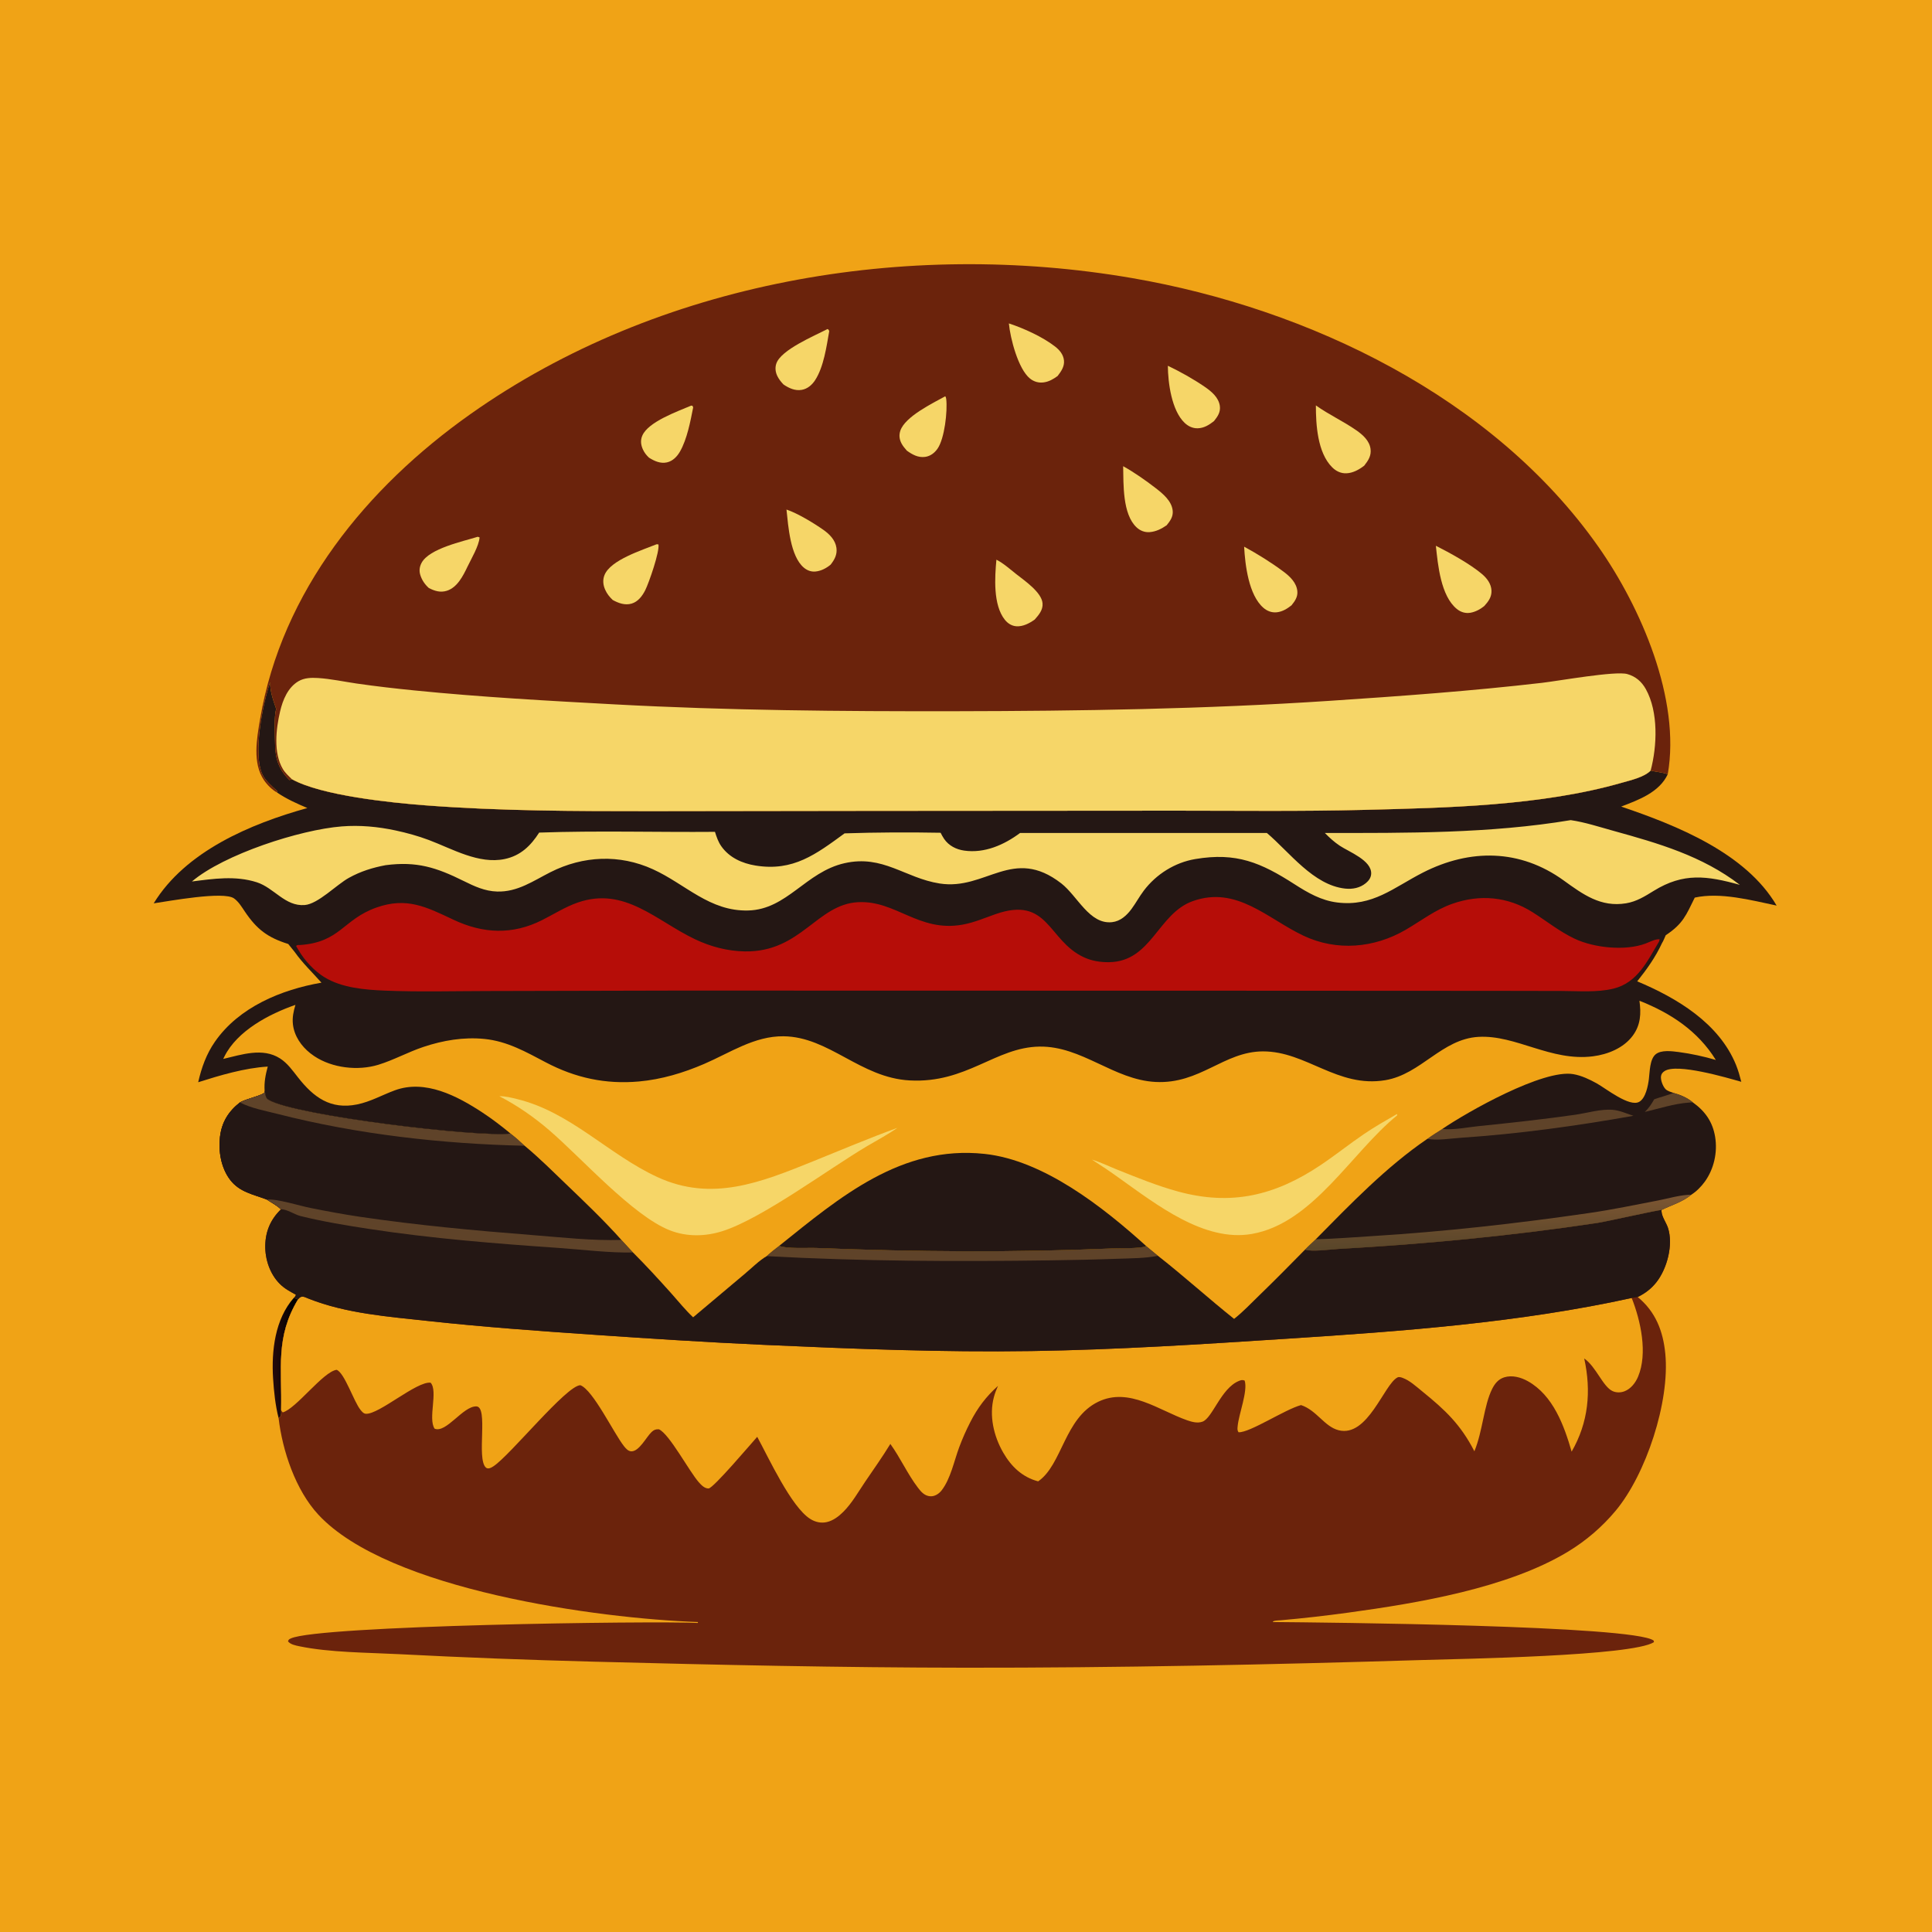<svg version="1.1" xmlns="http://www.w3.org/2000/svg" style="display: block;" viewBox="0 0 2048 2048" width="1024" height="1024">
<defs>
	<linearGradient id="Gradient1" gradientUnits="userSpaceOnUse" x1="312.094" y1="1436.99" x2="290.954" y2="1437.02">
		<stop class="stop0" offset="0" stop-opacity="1" stop-color="rgb(0,0,0)"/>
		<stop class="stop1" offset="1" stop-opacity="1" stop-color="rgb(35,10,11)"/>
	</linearGradient>
	<linearGradient id="Gradient2" gradientUnits="userSpaceOnUse" x1="1586.7" y1="1321.51" x2="1586.3" y2="1270.55">
		<stop class="stop0" offset="0" stop-opacity="1" stop-color="rgb(90,70,42)"/>
		<stop class="stop1" offset="1" stop-opacity="1" stop-color="rgb(124,86,50)"/>
	</linearGradient>
</defs>
<path transform="translate(0,0)" fill="rgb(240,163,22)" d="M 0 0 L 2048 0 L 2048 2048 L 0 2048 L 0 0 z"/>
<path transform="translate(0,0)" fill="url(#Gradient1)" d="M 311.474 1375.73 L 315.956 1377.37 C 291.757 1417.43 298.979 1450.36 297.977 1494.43 C 298.08 1496.86 298.178 1498.75 297.534 1501.13 L 295.316 1503.24 C 291.881 1489.77 290.335 1475 289.472 1461.12 C 287.658 1431.96 291.434 1398.5 311.474 1375.73 z"/>
<path transform="translate(0,0)" fill="rgb(107,35,12)" d="M 280.495 1156.23 C 280.601 1156.61 280.715 1156.98 280.814 1157.37 C 281.763 1161.02 281.148 1163.7 284.886 1165.91 C 313.03 1182.6 507.058 1205.83 541.202 1201.61 C 546.494 1205.65 551.327 1209.97 556.158 1214.55 C 571.359 1227.12 585.475 1241.25 599.714 1254.91 C 619.815 1274.18 640.188 1293.61 658.753 1314.38 L 671.032 1327.66 C 684.991 1341.6 698.385 1356.24 711.553 1370.93 C 719.133 1379.39 726.472 1388.61 734.744 1396.36 L 789.279 1350.47 C 796.551 1344.44 804.606 1336.26 812.686 1331.54 C 816.923 1327.59 821.385 1324.12 825.997 1320.63 C 833.757 1324.04 855.945 1322.53 865.654 1322.92 C 970.157 1327.05 1073.91 1327.87 1178.42 1323.45 C 1185.26 1323.16 1209.14 1323.57 1213.98 1321.28 C 1214.29 1321.13 1214.57 1320.91 1214.86 1320.72 L 1227.57 1331.23 C 1255.08 1352.77 1280.91 1376.26 1308.2 1398.03 C 1317.5 1390.7 1325.97 1381.77 1334.46 1373.51 C 1351.01 1357.43 1367.25 1341.06 1383.41 1324.59 C 1389.96 1327.26 1411.23 1324.34 1418.96 1323.92 C 1510.59 1318.86 1602.5 1310.01 1693.27 1296.38 C 1702.89 1294.94 1758.24 1282.37 1761.26 1282.67 C 1761.28 1283.24 1761.27 1283.8 1761.31 1284.37 C 1761.68 1289.94 1766.31 1296.14 1768.08 1301.48 C 1773.99 1319.32 1767.21 1344.91 1755.77 1359.32 C 1750.37 1366.12 1743.84 1371.12 1736.01 1374.89 C 1754.96 1390.36 1762.95 1410.94 1765.29 1434.97 C 1770.27 1485.98 1744.8 1563.05 1712.52 1601.61 C 1698.22 1618.7 1681.18 1633.32 1662.11 1644.85 C 1598.14 1683.54 1502.83 1699.37 1429.55 1709.41 C 1405.64 1712.69 1381.75 1715.43 1357.71 1717.55 C 1355.93 1717.7 1349.14 1717.71 1349.2 1719.41 C 1404.32 1719.88 1731.73 1722.98 1752.93 1739.06 L 1753.28 1740.74 C 1730.32 1755.57 1549.07 1758.43 1508.03 1759.68 C 1346.38 1764.63 1184.7 1768.01 1022.97 1767.84 C 891.831 1767.71 760.802 1764.88 629.713 1761.45 C 560.626 1759.65 491.757 1757.04 422.739 1753.47 C 389.548 1751.75 349.616 1751.81 317.312 1745.1 C 313.426 1744.3 307.793 1743.21 305.285 1739.88 C 306.1 1737.77 306.3 1737.75 308.284 1736.82 C 337.701 1723.04 690.944 1717.98 739.841 1720.41 L 739.735 1719.43 C 633.654 1715.68 411.652 1685.53 337.503 1605.65 C 313.366 1579.65 299.402 1538.02 295.316 1503.24 L 297.534 1501.13 C 298.178 1498.75 298.08 1496.86 297.977 1494.43 C 298.979 1450.36 291.757 1417.43 315.956 1377.37 L 311.474 1375.73 C 312.932 1374.36 313.046 1374.51 313.668 1372.45 C 307.479 1369.07 301.544 1365.97 296.527 1360.91 C 286.087 1350.4 280.884 1334.81 281.184 1320.13 C 281.492 1305 286.939 1292.54 297.771 1281.99 C 294.014 1277.99 287.495 1274.73 282.905 1271.59 C 268.627 1266.06 254.202 1263.85 244.195 1250.96 C 234.421 1238.38 231.356 1220.59 233.214 1205.03 C 235.067 1189.5 242.203 1178.13 254.324 1168.61 C 261.352 1164.67 275.596 1161.92 280.276 1158.43 L 280.495 1156.23 z"/>
<path transform="translate(0,0)" fill="rgb(240,163,22)" d="M 315.956 1377.37 C 319.556 1372.59 322.55 1374.81 327.184 1376.65 C 366.929 1392.41 411.891 1395.73 454.083 1400.33 C 512.748 1406.72 571.469 1410.93 630.334 1414.95 C 690.081 1419.04 749.774 1422.9 809.606 1425.59 C 904.194 1429.84 998.684 1433.63 1093.4 1432.18 C 1184.09 1430.8 1274.5 1424.91 1364.99 1419.05 C 1486.55 1411.19 1610.52 1402.1 1729.67 1375.91 C 1739.15 1399.91 1746.87 1434.53 1736.39 1459.43 C 1733.69 1465.83 1728.78 1472.19 1722.13 1474.78 C 1718.07 1476.36 1713.33 1476.45 1709.34 1474.6 C 1699.06 1469.8 1691.98 1448.84 1679.34 1440.02 C 1686.97 1474.77 1683.82 1507.88 1665.99 1538.81 C 1658.03 1511.09 1646.4 1479.23 1619.7 1464.18 C 1612.28 1460 1602.89 1457.39 1594.51 1460.04 C 1588.3 1462.01 1584.55 1466.67 1581.73 1472.32 C 1572.89 1490.04 1571.77 1517.05 1562.91 1538.41 C 1548.33 1510.03 1531.99 1494.65 1507.59 1474.89 C 1501.45 1469.92 1494.32 1463.27 1486.78 1460.58 C 1485.1 1459.98 1483.04 1459.29 1481.37 1460.15 C 1467.06 1467.55 1449.96 1523.92 1419.02 1516.11 C 1403.9 1512.3 1395.9 1495.04 1379.18 1489.44 C 1362.08 1494.01 1325.04 1518.75 1312.99 1518.26 C 1311.36 1516.26 1311.75 1514.26 1311.97 1511.77 C 1313.08 1499.14 1322.98 1474.54 1319.39 1463.47 C 1316.94 1462.48 1315.47 1462.95 1313.1 1463.94 C 1294.24 1471.82 1285.35 1503.15 1274.66 1507.04 C 1269.48 1508.92 1263.58 1507.35 1258.57 1505.61 C 1228.76 1495.25 1196.82 1470.07 1164.1 1485.96 C 1128.2 1503.38 1126.14 1552.57 1100.5 1570.3 C 1083.76 1565.89 1072.01 1554.64 1063.5 1539.9 C 1053.42 1522.47 1048.29 1500.7 1053.58 1480.91 C 1054.68 1476.81 1056.2 1472.98 1057.9 1469.09 C 1045.13 1480.61 1036.29 1492.34 1028.46 1507.67 C 1024.07 1516.24 1020.16 1525.09 1016.8 1534.11 C 1011.37 1548.68 1007.66 1567.75 998.065 1579.98 C 995.292 1583.52 990.718 1586.47 986.045 1586.11 C 980.044 1585.65 976.481 1581.53 973.022 1576.99 C 962.016 1562.54 954.49 1545.44 943.809 1530.63 C 935.469 1544.3 926.136 1557.4 917.147 1570.65 C 909.86 1581.4 903.097 1593.51 893.848 1602.69 C 889.034 1607.48 883.279 1611.87 876.55 1613.45 C 870.336 1614.9 864.202 1613.47 858.859 1610.11 C 838.718 1597.43 814.837 1545.4 802.682 1523.09 C 796.77 1529.62 756.174 1577.66 751.146 1577.82 C 746.972 1577.96 743.437 1574.27 740.874 1571.38 C 730.492 1559.68 709.629 1520.04 698.464 1515.1 C 695.057 1514.94 693.189 1515.68 690.75 1517.96 C 685.111 1523.24 677.584 1538.73 669.172 1538.46 C 665.838 1538.35 663.324 1535.37 661.418 1532.96 C 650.604 1519.27 628.689 1473.39 615.195 1468.37 C 600.427 1468.65 541.053 1542.42 523.204 1554.23 C 520.998 1555.69 517.417 1557.83 515.048 1555.66 C 504.744 1546.19 518.131 1491.08 504.892 1490.83 C 490.708 1490.55 473.068 1519.48 460.685 1514.45 C 453.486 1503.55 464.589 1474.71 456.473 1465.71 C 441.602 1463.99 401.831 1499.49 387.826 1498.66 C 385.32 1498.51 383.665 1496.37 382.191 1494.56 C 374.915 1485.61 365.29 1455.22 356.826 1452.06 C 342.547 1453.98 314.058 1493.21 299.7 1497.21 C 298.175 1495.3 298.686 1496.27 297.977 1494.43 C 298.979 1450.36 291.757 1417.43 315.956 1377.37 z"/>
<path transform="translate(0,0)" fill="rgb(36,23,20)" d="M 280.495 1156.23 C 280.601 1156.61 280.715 1156.98 280.814 1157.37 C 281.763 1161.02 281.148 1163.7 284.886 1165.91 C 313.03 1182.6 507.058 1205.83 541.202 1201.61 C 546.494 1205.65 551.327 1209.97 556.158 1214.55 C 571.359 1227.12 585.475 1241.25 599.714 1254.91 C 619.815 1274.18 640.188 1293.61 658.753 1314.38 L 671.032 1327.66 C 684.991 1341.6 698.385 1356.24 711.553 1370.93 C 719.133 1379.39 726.472 1388.61 734.744 1396.36 L 789.279 1350.47 C 796.551 1344.44 804.606 1336.26 812.686 1331.54 C 816.923 1327.59 821.385 1324.12 825.997 1320.63 C 833.757 1324.04 855.945 1322.53 865.654 1322.92 C 970.157 1327.05 1073.91 1327.87 1178.42 1323.45 C 1185.26 1323.16 1209.14 1323.57 1213.98 1321.28 C 1214.29 1321.13 1214.57 1320.91 1214.86 1320.72 L 1227.57 1331.23 C 1255.08 1352.77 1280.91 1376.26 1308.2 1398.03 C 1317.5 1390.7 1325.97 1381.77 1334.46 1373.51 C 1351.01 1357.43 1367.25 1341.06 1383.41 1324.59 C 1389.96 1327.26 1411.23 1324.34 1418.96 1323.92 C 1510.59 1318.86 1602.5 1310.01 1693.27 1296.38 C 1702.89 1294.94 1758.24 1282.37 1761.26 1282.67 C 1761.28 1283.24 1761.27 1283.8 1761.31 1284.37 C 1761.68 1289.94 1766.31 1296.14 1768.08 1301.48 C 1773.99 1319.32 1767.21 1344.91 1755.77 1359.32 C 1750.37 1366.12 1743.84 1371.12 1736.01 1374.89 L 1729.67 1375.91 C 1610.52 1402.1 1486.55 1411.19 1364.99 1419.05 C 1274.5 1424.91 1184.09 1430.8 1093.4 1432.18 C 998.684 1433.63 904.194 1429.84 809.606 1425.59 C 749.774 1422.9 690.081 1419.04 630.334 1414.95 C 571.469 1410.93 512.748 1406.72 454.083 1400.33 C 411.891 1395.73 366.929 1392.41 327.184 1376.65 C 322.55 1374.81 319.556 1372.59 315.956 1377.37 L 311.474 1375.73 C 312.932 1374.36 313.046 1374.51 313.668 1372.45 C 307.479 1369.07 301.544 1365.97 296.527 1360.91 C 286.087 1350.4 280.884 1334.81 281.184 1320.13 C 281.492 1305 286.939 1292.54 297.771 1281.99 C 294.014 1277.99 287.495 1274.73 282.905 1271.59 C 268.627 1266.06 254.202 1263.85 244.195 1250.96 C 234.421 1238.38 231.356 1220.59 233.214 1205.03 C 235.067 1189.5 242.203 1178.13 254.324 1168.61 C 261.352 1164.67 275.596 1161.92 280.276 1158.43 L 280.495 1156.23 z"/>
<path transform="translate(0,0)" fill="rgb(95,67,41)" d="M 812.686 1331.54 C 816.923 1327.59 821.385 1324.12 825.997 1320.63 C 833.757 1324.04 855.945 1322.53 865.654 1322.92 C 970.157 1327.05 1073.91 1327.87 1178.42 1323.45 C 1185.26 1323.16 1209.14 1323.57 1213.98 1321.28 C 1214.29 1321.13 1214.57 1320.91 1214.86 1320.72 L 1227.57 1331.23 C 1213.93 1333.88 1199.03 1333.83 1185.15 1334.33 C 1161.14 1335.2 1137.13 1335.7 1113.1 1336.03 C 1012.94 1337.42 912.74 1337.06 812.686 1331.54 z"/>
<path transform="translate(0,0)" fill="rgb(36,23,20)" d="M 280.495 1156.23 C 280.601 1156.61 280.715 1156.98 280.814 1157.37 C 281.763 1161.02 281.148 1163.7 284.886 1165.91 C 313.03 1182.6 507.058 1205.83 541.202 1201.61 C 546.494 1205.65 551.327 1209.97 556.158 1214.55 C 571.359 1227.12 585.475 1241.25 599.714 1254.91 C 619.815 1274.18 640.188 1293.61 658.753 1314.38 L 671.032 1327.66 C 646.597 1328.3 616.485 1324.54 591.642 1322.83 C 524.879 1318.21 457.73 1312.89 391.548 1302.76 C 367.235 1299.04 342.32 1294.95 318.439 1289.03 C 312.27 1287.5 303.536 1281.4 297.771 1281.99 C 294.014 1277.99 287.495 1274.73 282.905 1271.59 C 268.627 1266.06 254.202 1263.85 244.195 1250.96 C 234.421 1238.38 231.356 1220.59 233.214 1205.03 C 235.067 1189.5 242.203 1178.13 254.324 1168.61 C 261.352 1164.67 275.596 1161.92 280.276 1158.43 L 280.495 1156.23 z"/>
<path transform="translate(0,0)" fill="rgb(95,67,41)" d="M 280.495 1156.23 C 280.601 1156.61 280.715 1156.98 280.814 1157.37 C 281.763 1161.02 281.148 1163.7 284.886 1165.91 C 313.03 1182.6 507.058 1205.83 541.202 1201.61 C 546.494 1205.65 551.327 1209.97 556.158 1214.55 C 469.037 1212.61 378.799 1202.47 294.353 1180.84 C 281.287 1177.5 266.273 1174.85 254.324 1168.61 C 261.352 1164.67 275.596 1161.92 280.276 1158.43 L 280.495 1156.23 z"/>
<path transform="translate(0,0)" fill="rgb(95,67,41)" d="M 282.905 1271.59 C 293.322 1270.51 317.705 1278.22 329.071 1280.48 C 346.455 1283.95 363.981 1287.25 381.519 1289.84 C 442.132 1298.78 503.27 1304.45 564.338 1309.23 C 595.218 1311.64 627.852 1315.37 658.753 1314.38 L 671.032 1327.66 C 646.597 1328.3 616.485 1324.54 591.642 1322.83 C 524.879 1318.21 457.73 1312.89 391.548 1302.76 C 367.235 1299.04 342.32 1294.95 318.439 1289.03 C 312.27 1287.5 303.536 1281.4 297.771 1281.99 C 294.014 1277.99 287.495 1274.73 282.905 1271.59 z"/>
<path transform="translate(0,0)" fill="rgb(36,23,20)" d="M 286.342 723.117 C 286.313 733.551 289.554 741.939 292.807 751.635 C 290.245 758.981 291.457 780.756 291.623 789.975 C 291.893 804.921 296.069 816.388 306.95 826.941 L 309.352 825.946 C 340.308 843.307 414.207 850.889 450.544 853.672 C 530.329 859.782 609.897 859.884 689.843 859.884 L 920.773 859.569 L 1245.74 859.344 C 1312.06 859.345 1378.54 860.175 1444.83 858.538 C 1533.14 856.359 1633.77 854.236 1718.97 829.814 C 1728.18 827.173 1743.05 823.869 1749.77 816.81 C 1755.47 818.338 1762.55 818.643 1767.89 820.743 C 1758.93 839.909 1737.14 847.878 1718.52 854.996 C 1777.24 874.932 1850.57 904.086 1883.3 959.949 C 1856.64 954.345 1823.61 945.489 1796.52 951.491 C 1787.37 970.031 1784.14 979.236 1765.74 991.398 C 1764.51 994.031 1763.34 997.391 1761.76 999.783 C 1754.97 1014.54 1745.62 1027.62 1735.51 1040.26 C 1777.62 1057.89 1822.36 1084.69 1840.28 1128.92 C 1842.61 1134.67 1844.31 1140.75 1845.85 1146.76 C 1829.98 1142.24 1777.6 1126.81 1764.52 1135.38 C 1762.41 1136.76 1761.09 1138.27 1760.72 1140.84 C 1760.14 1144.89 1762.77 1151.74 1765.6 1154.58 C 1767.57 1156.55 1771.33 1157.63 1773.94 1158.54 C 1781.27 1160.57 1788.54 1163.58 1794.41 1168.52 C 1807.55 1177.93 1815.53 1189.21 1818.14 1205.31 C 1820.77 1221.58 1816.86 1239.18 1807.19 1252.58 C 1803.44 1257.76 1798.23 1263.12 1792.78 1266.48 C 1783.35 1274.32 1772.04 1277.31 1761.26 1282.67 C 1758.24 1282.37 1702.89 1294.94 1693.27 1296.38 C 1602.5 1310.01 1510.59 1318.86 1418.96 1323.92 C 1411.23 1324.34 1389.96 1327.26 1383.41 1324.59 C 1367.25 1341.06 1351.01 1357.43 1334.46 1373.51 C 1325.97 1381.77 1317.5 1390.7 1308.2 1398.03 C 1280.91 1376.26 1255.08 1352.77 1227.57 1331.23 L 1214.86 1320.72 C 1214.57 1320.91 1214.29 1321.13 1213.98 1321.28 C 1209.14 1323.57 1185.26 1323.16 1178.42 1323.45 C 1073.91 1327.87 970.157 1327.05 865.654 1322.92 C 855.945 1322.53 833.757 1324.04 825.997 1320.63 C 821.385 1324.12 816.923 1327.59 812.686 1331.54 C 804.606 1336.26 796.551 1344.44 789.279 1350.47 L 734.744 1396.36 C 726.472 1388.61 719.133 1379.39 711.553 1370.93 C 698.385 1356.24 684.991 1341.6 671.032 1327.66 L 658.753 1314.38 C 640.188 1293.61 619.815 1274.18 599.714 1254.91 C 585.475 1241.25 571.359 1227.12 556.158 1214.55 C 551.327 1209.97 546.494 1205.65 541.202 1201.61 C 507.058 1205.83 313.03 1182.6 284.886 1165.91 C 281.148 1163.7 281.763 1161.02 280.814 1157.37 C 280.715 1156.98 280.601 1156.61 280.495 1156.23 C 279.93 1147.02 281.459 1139.46 283.826 1130.62 C 259.412 1132.08 233.333 1139.84 210.104 1147.21 C 213.575 1131.78 218.797 1117.24 227.886 1104.19 C 253.454 1067.46 298.186 1049.09 340.744 1041.66 C 331.171 1030.85 320.608 1020.83 312.273 1009 L 305.544 1000.66 C 283.795 993.872 272.257 985.157 259.608 966.39 C 256.27 961.437 252.981 955.857 248.05 952.33 C 237.012 944.436 178.743 955.282 162.928 957.582 C 196.741 902.338 265.626 873.264 325.809 856.545 C 314.665 851.821 303.946 847.039 293.886 840.229 L 293.643 838.359 C 288.37 833.662 281.224 827.431 278.212 821.057 C 267.799 799.026 278.56 745.612 286.342 723.117 z"/>
<path transform="translate(0,0)" fill="rgb(95,67,41)" d="M 1773.94 1158.54 C 1781.27 1160.57 1788.54 1163.58 1794.41 1168.52 C 1792.93 1168.6 1791.47 1168.72 1789.99 1168.82 C 1774.74 1169.91 1758.48 1175.18 1743.58 1178.7 C 1747.86 1174.68 1750.63 1170.36 1753.49 1165.32 C 1760.25 1162.87 1767.25 1161.24 1773.94 1158.54 z"/>
<path transform="translate(0,0)" fill="rgb(95,67,41)" d="M 1528.91 1196.75 C 1540.79 1198.02 1555.53 1194.94 1567.59 1193.72 C 1601.69 1190.26 1635.69 1186.54 1669.62 1181.71 C 1682.18 1179.92 1696.92 1175.4 1709.55 1176.45 C 1716.71 1177.04 1724.66 1180.52 1731.48 1182.8 C 1670.85 1193.56 1609.82 1202 1548.36 1206.11 C 1537.34 1206.85 1523.77 1209.24 1513.02 1207.24 C 1518.14 1203.48 1523.55 1200.16 1528.91 1196.75 z"/>
<path transform="translate(0,0)" fill="url(#Gradient2)" d="M 1394.72 1313.7 C 1414.66 1313.2 1434.7 1311.56 1454.61 1310.33 C 1531.54 1305.57 1608.06 1296.96 1684.32 1285.89 C 1709.08 1282.3 1733.61 1277.19 1758.17 1272.44 C 1769 1270.35 1781.82 1266.41 1792.78 1266.48 C 1783.35 1274.32 1772.04 1277.31 1761.26 1282.67 C 1758.24 1282.37 1702.89 1294.94 1693.27 1296.38 C 1602.5 1310.01 1510.59 1318.86 1418.96 1323.92 C 1411.23 1324.34 1389.96 1327.26 1383.41 1324.59 C 1387 1320.78 1390.9 1317.27 1394.72 1313.7 z"/>
<path transform="translate(0,0)" fill="rgb(246,214,104)" d="M 1665.06 869.372 C 1680.11 871.572 1695.53 876.631 1710.18 880.686 C 1758 893.921 1804.3 907.231 1844.33 937.986 C 1809.57 928.325 1784.64 924.808 1753.05 944.331 C 1743.69 950.115 1734.81 955.694 1723.74 957.531 C 1696.85 961.99 1678.04 948.101 1657.44 933.231 C 1611.3 899.92 1558.3 899.491 1508.31 925 C 1477.3 940.823 1455.15 961.328 1417.5 956.667 C 1400.57 954.57 1386.47 946.452 1372.35 937.382 C 1336.59 914.403 1310.71 903.259 1266.99 910.642 C 1245.39 914.292 1225.68 926.665 1212.48 944.11 C 1207.74 950.369 1204.04 957.375 1199.37 963.665 C 1194.28 970.508 1187.62 976.587 1178.79 977.535 C 1154.8 980.113 1142.27 949.83 1125.01 936.437 C 1073.59 896.539 1045.16 944.22 996.106 936.551 C 959.211 930.784 936.111 905.732 895.161 915.036 C 854.084 924.369 834.391 964.04 793.236 965.153 C 752.222 966.261 726.824 937.276 692.102 921.444 C 656.732 905.316 618.056 907.09 583.556 924.532 C 565.064 933.881 548.637 945.69 527 945.066 C 513.974 944.691 502.986 939.581 491.523 933.893 C 462.424 919.453 441.663 912.84 408.782 917.127 C 394.888 919.742 382.291 923.664 369.866 930.538 C 356.623 937.865 337.234 958.24 323.015 959.375 C 302.234 961.035 290.652 941.163 272.156 935.232 C 249.607 928.002 226.33 931.49 203.435 934.422 C 237.387 905.616 318.072 879.5 362.262 876.028 C 381.504 874.515 400.579 876.286 419.423 880.337 C 431.356 882.903 443.217 886.17 454.646 890.47 C 479.49 899.816 507.486 916.358 534.988 910.605 C 551.866 907.075 562.596 896.534 571.548 882.583 C 633.445 880.389 695.929 882.304 757.898 881.79 C 759.59 887.184 761.313 892.353 764.597 897.038 C 773.072 909.132 786.782 915.24 800.969 917.53 C 840.951 923.983 865.006 905.493 895.295 883.393 C 929.053 882.301 963.319 882.132 997.084 882.757 C 998.228 884.99 999.391 887.234 1000.82 889.303 C 1005.79 896.508 1013.58 900.459 1022.13 901.674 C 1043.75 904.746 1064.41 895.591 1081.32 882.989 L 1342.95 882.991 C 1367.07 903.434 1392.21 938.317 1425.92 941.942 C 1433.82 942.791 1441.67 941.263 1447.9 936.113 C 1450.97 933.576 1453.3 930.403 1453.5 926.298 C 1454.18 912.002 1430.03 903.067 1420.23 896.523 C 1414.28 892.555 1409.4 888.075 1404.4 882.988 C 1491.14 883.006 1579.29 883.654 1665.06 869.372 z"/>
<path transform="translate(0,0)" fill="rgb(182,13,8)" d="M 316.613 1007.42 L 313.921 1002.92 C 315.018 1001.29 316.144 1001.89 317.945 1001.77 C 360.702 998.868 363.5 974.661 398.937 962.064 C 431.191 950.598 452.071 961.45 480.728 974.967 C 512.146 989.787 543.184 991.149 574.565 975.389 C 587.13 969.078 599.092 961.368 612.437 956.731 C 662.221 939.432 695.55 976.099 736.986 995.746 C 753.486 1003.57 771.317 1008.24 789.61 1008.53 C 849.145 1009.46 865.753 958.592 909.666 956.344 C 949.608 954.299 973.758 988.292 1019.98 980.222 C 1032.26 978.08 1043.45 973.198 1055.13 969.095 C 1111.7 949.21 1110.58 997.091 1149.05 1014.8 C 1157.51 1018.69 1166.53 1020.09 1175.77 1019.95 C 1220.79 1019.25 1227.25 968.455 1264.42 955.215 C 1310.93 938.649 1343.59 973.837 1381.7 991.87 C 1416.99 1008.57 1456.69 1005.06 1490.05 985.639 C 1506.71 975.939 1521.24 964.453 1539.68 957.989 C 1568.79 947.788 1598.33 950.394 1624.52 966.94 C 1639.5 976.398 1653.15 987.519 1669.3 995.122 C 1689.93 1004.84 1722.95 1008.26 1744.44 1000.17 C 1748.34 998.703 1755.29 995.026 1759.32 995.752 L 1758.66 998.093 C 1746.26 1018.69 1735.99 1041.67 1710.39 1047.97 C 1693.02 1052.25 1672.75 1050.49 1654.93 1050.45 L 1584.59 1050.32 L 1305.71 1050.18 L 719.296 1050.05 L 517.182 1050.52 C 480.819 1050.58 444.113 1051.59 407.797 1050.09 C 386.811 1049.23 362.474 1047.19 344.102 1036 C 333.245 1029.38 323.023 1018.34 316.613 1007.42 z"/>
<path transform="translate(0,0)" fill="rgb(240,163,22)" d="M 1737.87 1060.84 C 1770.97 1073.86 1799.88 1092.89 1818.85 1123.6 C 1806.28 1119.91 1792.51 1116.91 1779.52 1115.21 C 1772.37 1114.28 1760.8 1112.7 1754.95 1117.7 C 1748.75 1123 1748.83 1136.2 1747.89 1143.79 C 1746.98 1151.03 1744.54 1163.93 1737.74 1167.92 C 1727.34 1174.02 1702.21 1153.73 1692.49 1148.36 C 1684.84 1144.13 1676.55 1140.19 1667.89 1138.66 C 1636.03 1133 1555.26 1178.74 1528.91 1196.75 C 1523.55 1200.16 1518.14 1203.48 1513.02 1207.24 C 1469.53 1236.86 1431.56 1276.41 1394.72 1313.7 C 1390.9 1317.27 1387 1320.78 1383.41 1324.59 C 1367.25 1341.06 1351.01 1357.43 1334.46 1373.51 C 1325.97 1381.77 1317.5 1390.7 1308.2 1398.03 C 1280.91 1376.26 1255.08 1352.77 1227.57 1331.23 L 1214.86 1320.72 C 1214.57 1320.91 1214.29 1321.13 1213.98 1321.28 C 1209.14 1323.57 1185.26 1323.16 1178.42 1323.45 C 1073.91 1327.87 970.157 1327.05 865.654 1322.92 C 855.945 1322.53 833.757 1324.04 825.997 1320.63 C 821.385 1324.12 816.923 1327.59 812.686 1331.54 C 804.606 1336.26 796.551 1344.44 789.279 1350.47 L 734.744 1396.36 C 726.472 1388.61 719.133 1379.39 711.553 1370.93 C 698.385 1356.24 684.991 1341.6 671.032 1327.66 L 658.753 1314.38 C 640.188 1293.61 619.815 1274.18 599.714 1254.91 C 585.475 1241.25 571.359 1227.12 556.158 1214.55 C 551.327 1209.97 546.494 1205.65 541.202 1201.61 C 531.593 1193.69 521.662 1186.06 511.25 1179.23 C 484.651 1161.77 450.723 1143.9 418.435 1155.83 C 405.036 1160.78 392.683 1167.88 378.543 1170.75 C 350.24 1176.5 332.331 1163.01 315.928 1142.14 C 310.226 1134.89 304.76 1127.05 296.87 1121.99 C 278.473 1110.18 256.13 1117.98 236.649 1122.5 C 237.046 1121.66 237.442 1120.82 237.857 1119.99 C 251.515 1092.58 285.521 1074.77 313.181 1065.21 C 311.131 1072.04 309.685 1078.59 310.503 1085.77 C 311.915 1098.17 319.292 1108.86 328.915 1116.49 C 330.301 1117.58 331.733 1118.62 333.206 1119.6 C 352.165 1132.22 379.431 1135.32 401.058 1128.7 C 417.361 1123.7 432.606 1115.2 448.8 1109.79 C 469.613 1102.83 491.578 1099.12 513.525 1101.32 C 537.825 1103.75 557.586 1115.11 578.756 1126.23 C 609.972 1142.63 641.982 1149.56 677.247 1146.41 C 701.314 1144.25 724.408 1137.3 746.535 1127.76 C 773.851 1115.99 799.668 1098.18 830.502 1098.49 C 878.878 1098.98 911.908 1142.42 964.225 1145.29 C 1024.7 1148.61 1055.1 1110.11 1101.92 1109.43 C 1146.88 1108.78 1180.45 1144.58 1224.8 1146.91 C 1272.23 1149.4 1297.14 1114.66 1338.73 1114.51 C 1384.8 1114.36 1417.77 1153.52 1468.57 1145.02 C 1506.32 1138.69 1528.36 1101.31 1567.29 1099.12 C 1606.93 1096.88 1643.91 1125.37 1688.5 1119.75 C 1704.24 1117.76 1721.04 1111.02 1730.75 1097.92 C 1739.19 1086.52 1739.76 1074.32 1737.87 1060.84 z"/>
<path transform="translate(0,0)" fill="rgb(246,214,104)" d="M 1480.65 1181.03 L 1481.1 1181.29 L 1480.95 1182.42 C 1432.85 1221.39 1391.86 1296.72 1327.02 1308.03 C 1276.28 1316.88 1225.37 1276.42 1186.35 1248.77 C 1176.92 1241.93 1167.29 1235.54 1157.51 1229.23 C 1166.55 1231.96 1175.57 1236.37 1184.35 1239.89 C 1205.45 1248.34 1226.75 1257.03 1248.7 1263.03 C 1305.43 1278.53 1351.77 1267.34 1400.12 1234.91 C 1415.75 1224.43 1430.46 1212.6 1446.04 1202.03 C 1457.22 1194.45 1468.95 1187.76 1480.65 1181.03 z"/>
<path transform="translate(0,0)" fill="rgb(246,214,104)" d="M 529.388 1162.08 C 535.5 1161.82 542.271 1163.64 548.19 1165.08 C 604.732 1178.82 644.784 1223.63 696.583 1247.62 C 754.636 1274.52 806.682 1253.31 861.811 1231.07 C 891.516 1219.08 921.183 1206.5 951.287 1195.57 C 941.071 1202.72 929.676 1208.71 918.935 1215.09 C 878.31 1239.14 807.949 1291.62 765.968 1305.01 C 747.764 1310.82 728.14 1311.23 710.211 1304.25 C 670.863 1288.94 616.309 1227.35 582.185 1198.05 C 565.938 1184.1 548.414 1171.92 529.388 1162.08 z"/>
<path transform="translate(0,0)" fill="rgb(36,23,20)" d="M 825.997 1320.63 C 890.225 1269.11 955.285 1213.71 1043.67 1223.17 C 1106.22 1229.87 1169.13 1279.42 1214.86 1320.72 C 1214.57 1320.91 1214.29 1321.13 1213.98 1321.28 C 1209.14 1323.57 1185.26 1323.16 1178.42 1323.45 C 1073.91 1327.87 970.157 1327.05 865.654 1322.92 C 855.945 1322.53 833.757 1324.04 825.997 1320.63 z"/>
<path transform="translate(0,0)" fill="rgb(107,35,12)" d="M 293.886 840.229 C 288.447 837.258 283.362 832.15 279.891 827.089 C 267.351 808.804 272.239 782.712 275.724 762.172 C 298.709 626.666 388.779 516.684 498.528 439.08 C 698.279 297.835 961.426 253.595 1200.22 294.805 C 1387.12 327.06 1582.73 420.831 1694.27 579.47 C 1739.39 643.642 1781.81 741.221 1767.89 820.743 C 1762.55 818.643 1755.47 818.338 1749.77 816.81 C 1743.05 823.869 1728.18 827.173 1718.97 829.814 C 1633.77 854.236 1533.14 856.359 1444.83 858.538 C 1378.54 860.175 1312.06 859.345 1245.74 859.344 L 920.773 859.569 L 689.843 859.884 C 609.897 859.884 530.329 859.782 450.544 853.672 C 414.207 850.889 340.308 843.307 309.352 825.946 L 306.95 826.941 C 296.069 816.388 291.893 804.921 291.623 789.975 C 291.457 780.756 290.245 758.981 292.807 751.635 C 289.554 741.939 286.313 733.551 286.342 723.117 C 278.56 745.612 267.799 799.026 278.212 821.057 C 281.224 827.431 288.37 833.662 293.643 838.359 L 293.886 840.229 z"/>
<path transform="translate(0,0)" fill="rgb(246,214,104)" d="M 732.697 429.957 L 734.098 430.196 L 734.787 431.905 C 731.816 446.886 728.381 465.345 720.847 478.602 C 717.837 483.897 713.208 488.764 707.055 490.136 C 700.071 491.694 693.724 488.785 687.978 485.164 C 685.358 482.739 683.094 479.884 681.598 476.623 C 679.35 471.721 678.695 466.872 680.859 461.805 C 687.162 447.047 718.256 436.143 732.697 429.957 z"/>
<path transform="translate(0,0)" fill="rgb(246,214,104)" d="M 1002 420.076 C 1002.61 420.791 1002.93 422.061 1003.03 422.938 C 1004.55 435.812 1001.3 464.874 993.82 475.625 C 990.703 480.107 986.24 483.559 980.722 484.317 C 973.264 485.342 967.123 481.902 961.307 477.712 C 959.252 475.352 957.212 472.998 955.724 470.227 C 953.38 465.861 952.804 461.356 954.379 456.606 C 959.345 441.63 988.565 427.457 1002 420.076 z"/>
<path transform="translate(0,0)" fill="rgb(246,214,104)" d="M 833.702 540.155 C 845.381 544.02 862.444 554.387 872.691 561.566 C 879.306 566.201 885.48 572.38 886.652 580.723 C 887.649 587.813 884.681 593.208 880.448 598.609 C 875.807 602.402 870.42 605.272 864.352 605.836 C 859.807 606.259 855.564 604.646 852.111 601.73 C 837.686 589.553 835.617 557.884 833.702 540.155 z"/>
<path transform="translate(0,0)" fill="rgb(246,214,104)" d="M 506.457 569.003 L 508.383 569.689 C 507.638 578.83 499.65 592.119 495.593 600.613 C 490.917 610.403 484.768 622.736 473.659 626.244 C 466.816 628.406 460.601 626.468 454.508 623.267 C 450.262 619.396 447.214 614.917 445.507 609.385 C 444.144 604.972 444.726 600.677 446.905 596.621 C 455.097 581.372 490.681 573.946 506.457 569.003 z"/>
<path transform="translate(0,0)" fill="rgb(246,214,104)" d="M 1069.44 342.826 C 1085.26 348.009 1105.17 357.084 1118.24 367.197 C 1123.17 371.012 1127.17 375.678 1127.85 382.08 C 1128.52 388.541 1124.83 393.765 1121.08 398.611 C 1116.5 401.871 1112.23 404.48 1106.58 405.318 C 1101.21 406.111 1096.09 404.712 1091.87 401.307 C 1079.23 391.126 1070.94 358.573 1069.44 342.826 z"/>
<path transform="translate(0,0)" fill="rgb(246,214,104)" d="M 877.157 348.807 C 878.456 349.257 878.389 349.783 879.031 350.944 C 876.163 367.226 873.218 388.904 864.06 402.993 C 860.749 408.085 855.891 412.289 849.746 413.291 C 842.655 414.447 836.332 411.458 830.61 407.636 C 828.085 404.99 825.848 402.276 824.19 398.985 C 822.02 394.681 821.372 389.95 822.948 385.34 C 827.925 370.782 863.077 356.102 877.157 348.807 z"/>
<path transform="translate(0,0)" fill="rgb(246,214,104)" d="M 1237.98 387.739 C 1250.91 393.868 1265.14 401.875 1276.94 409.949 C 1284.04 414.806 1291.74 421.155 1293.06 430.182 C 1294.03 436.817 1290.84 441.379 1286.92 446.335 C 1281.83 450.386 1276.36 453.815 1269.64 453.996 C 1264.28 454.14 1259.57 451.879 1255.74 448.231 C 1241.98 435.15 1238.07 405.738 1237.98 387.739 z"/>
<path transform="translate(0,0)" fill="rgb(246,214,104)" d="M 1056.24 593.297 C 1063.56 596.965 1070.69 603.4 1077.16 608.496 C 1085.99 615.448 1104.23 627.829 1105.15 639.556 C 1105.71 646.617 1101.19 651.806 1096.82 656.762 C 1091.32 660.7 1084.47 664.311 1077.48 663.876 C 1072.45 663.562 1068.22 660.803 1065.14 656.934 C 1052.6 641.205 1054.49 611.97 1056.24 593.297 z"/>
<path transform="translate(0,0)" fill="rgb(246,214,104)" d="M 696.025 576.945 L 697.954 577.085 C 699.552 584.308 687.885 617.824 684.03 625.53 C 680.973 631.64 676.42 637.826 669.55 639.84 C 662.491 641.909 655.654 639.374 649.512 636.02 C 646.136 632.773 643.42 629.459 641.512 625.135 C 639.281 620.081 638.712 614.808 640.789 609.601 C 647.2 593.534 680.825 583.142 696.025 576.945 z"/>
<path transform="translate(0,0)" fill="rgb(246,214,104)" d="M 1318.83 579.501 C 1333.07 587.242 1347.65 596.321 1360.64 606.011 C 1367.44 611.077 1374.34 617.694 1375.23 626.6 C 1375.84 632.681 1372.68 637.203 1369.03 641.69 C 1364.41 645.31 1359.45 648.401 1353.49 649.051 C 1348.19 649.629 1343.29 647.775 1339.29 644.327 C 1323.6 630.777 1319.88 598.792 1318.83 579.501 z"/>
<path transform="translate(0,0)" fill="rgb(246,214,104)" d="M 1190.59 494.189 C 1202.33 500.721 1214.34 509.137 1224.98 517.355 C 1232.73 523.337 1242.16 531.068 1243.12 541.5 C 1243.69 547.733 1240.44 552.209 1236.71 556.811 C 1231.26 560.571 1225.45 563.54 1218.73 564.069 C 1213.48 564.482 1208.69 562.624 1204.86 559.063 C 1189.76 545.04 1191.01 513.185 1190.59 494.189 z"/>
<path transform="translate(0,0)" fill="rgb(246,214,104)" d="M 1522.08 578.545 C 1536.69 585.901 1558.63 597.967 1571.04 608.558 C 1576.33 613.078 1580.74 618.888 1581.03 626.087 C 1581.3 632.85 1577.74 637.63 1573.41 642.397 C 1569.39 645.76 1563.94 648.661 1558.73 649.544 C 1553.49 650.434 1548.51 648.928 1544.41 645.62 C 1527.25 631.797 1524.26 598.901 1522.08 578.545 z"/>
<path transform="translate(0,0)" fill="rgb(246,214,104)" d="M 1394.89 429.755 C 1408.61 439.565 1424.08 446.568 1437.86 456.199 C 1444.66 460.948 1451.63 467.124 1452.82 475.794 C 1453.82 483.049 1450.41 488.179 1446.11 493.652 C 1440.72 497.785 1434.38 501.353 1427.44 501.706 C 1421.47 502.01 1416.24 499.472 1412.09 495.306 C 1396.57 479.752 1394.88 450.24 1394.89 429.755 z"/>
<path transform="translate(0,0)" fill="rgb(246,214,104)" d="M 309.352 825.946 C 305.953 822.633 302.302 819.32 299.851 815.214 C 289.636 798.106 292.573 772.577 296.935 754.022 C 299.783 741.907 305.174 728.701 316.384 722.127 C 322.625 718.466 329.952 718.278 336.994 718.714 C 350.634 719.558 364.472 722.596 378.011 724.559 C 398.424 727.518 418.962 729.845 439.485 731.903 C 509.86 738.962 580.763 742.846 651.384 746.658 C 771.702 753.152 892.256 754.14 1012.72 753.928 C 1144.83 753.695 1276.95 751.679 1408.81 742.949 C 1484.2 737.957 1559.55 732.531 1634.62 723.827 C 1652.25 721.784 1712.32 711.007 1724.93 714.513 C 1733.81 716.983 1740.23 722.509 1744.67 730.52 C 1758.14 754.804 1756.63 790.85 1749.77 816.81 C 1743.05 823.869 1728.18 827.173 1718.97 829.814 C 1633.77 854.236 1533.14 856.359 1444.83 858.538 C 1378.54 860.175 1312.06 859.345 1245.74 859.344 L 920.773 859.569 L 689.843 859.884 C 609.897 859.884 530.329 859.782 450.544 853.672 C 414.207 850.889 340.308 843.307 309.352 825.946 z"/>
</svg>